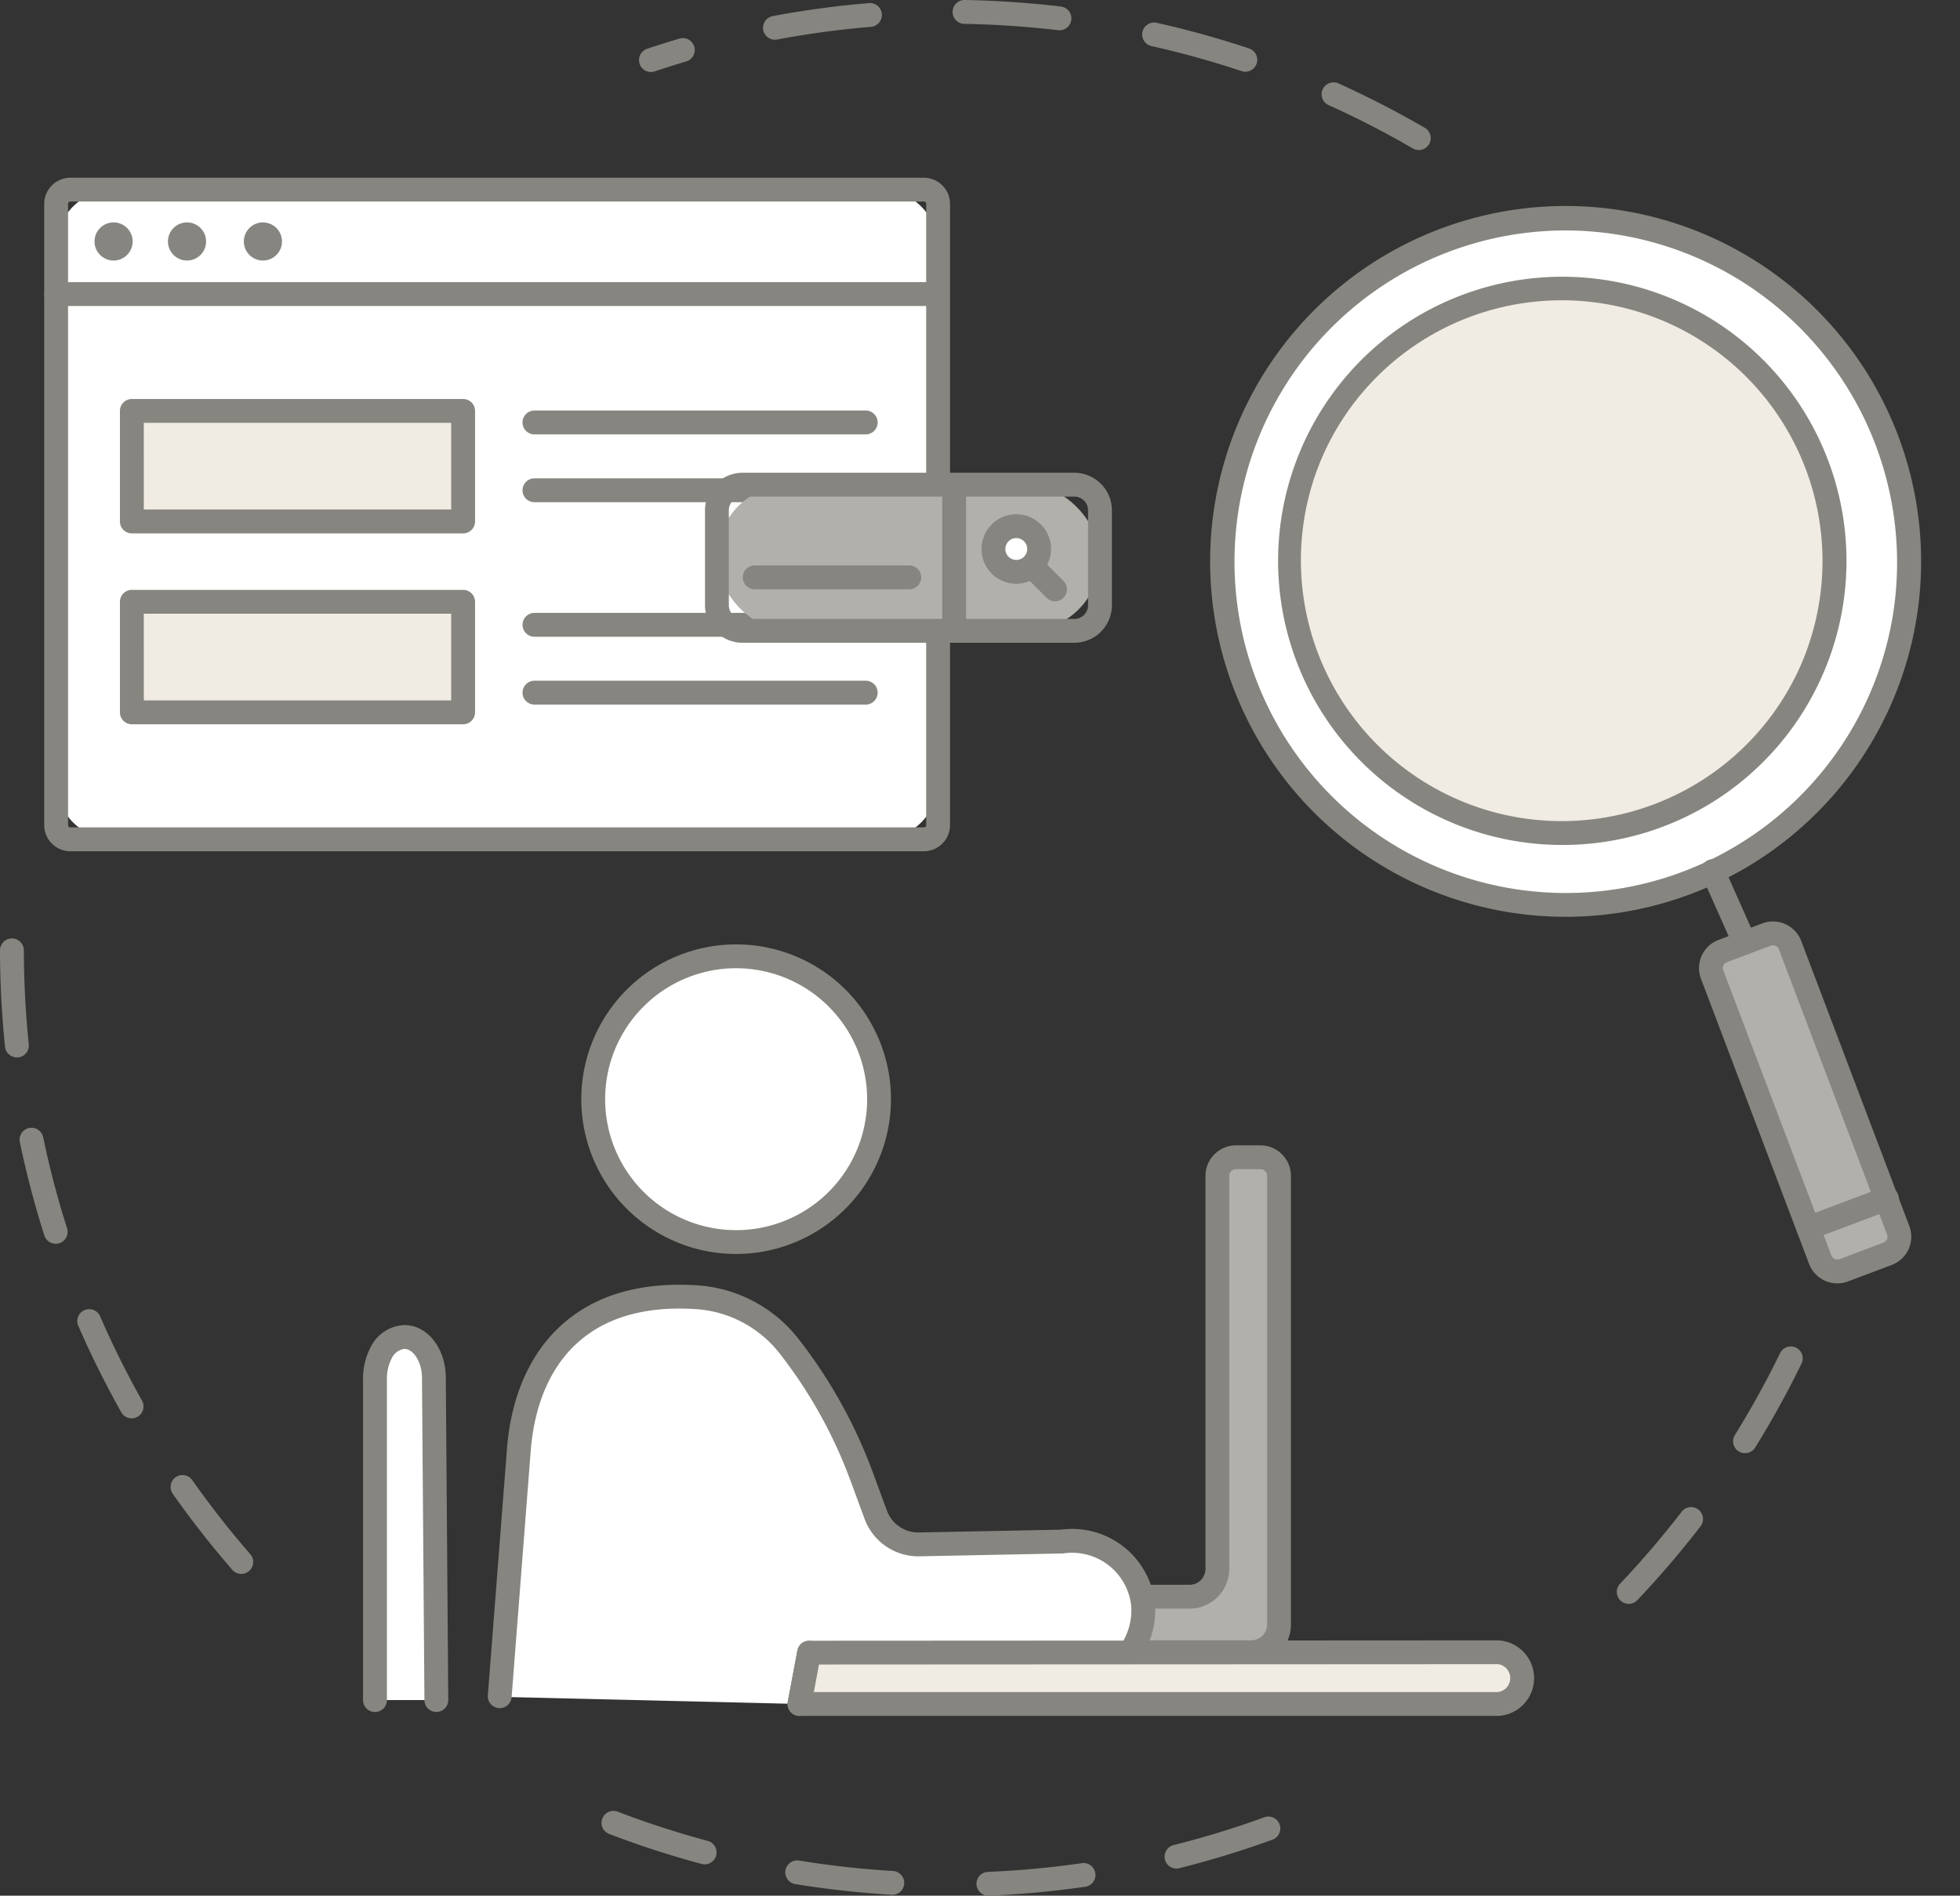<svg xmlns="http://www.w3.org/2000/svg" width="262.716" height="254.165" viewBox="0 0 262.716 254.165">
  <rect x="0" y="0" width="262.716" height="254.165" fill="#333333" stroke="none"/>
  <g id="Group_189" data-name="Group 189" transform="translate(101.713 -49.937)">
    <g id="Group_155" data-name="Group 155" transform="translate(-101.713 49.937)">
      <path id="Path_463" data-name="Path 463" d="M351.068,70.059a1.589,1.589,0,0,1-.8-.217,123.781,123.781,0,0,0-11.212-5.774,1.6,1.6,0,1,1,1.315-2.912,126.956,126.956,0,0,1,11.5,5.923,1.6,1.6,0,0,1-.8,2.979ZM248.125,59.594a1.6,1.6,0,0,1-.508-3.113c1.4-.471,2.833-.923,4.251-1.343a1.6,1.6,0,1,1,.909,3.063c-1.381.41-2.775.85-4.143,1.309A1.6,1.6,0,0,1,248.125,59.594Zm79.692-.038a1.6,1.6,0,0,1-.505-.082A123.76,123.76,0,0,0,315.16,56.1a1.6,1.6,0,0,1,.7-3.119,126.97,126.97,0,0,1,12.466,3.457,1.6,1.6,0,0,1-.505,3.114Zm-63.078-4.29a1.6,1.6,0,0,1-.293-3.168,126.945,126.945,0,0,1,12.822-1.737,1.6,1.6,0,1,1,.267,3.184,123.754,123.754,0,0,0-12.5,1.693A1.614,1.614,0,0,1,264.739,55.266ZM302.919,54a1.651,1.651,0,0,1-.19-.011c-2.17-.257-4.378-.461-6.566-.6-2-.131-4.022-.216-6.021-.252a1.6,1.6,0,0,1,.057-3.2c2.049.037,4.126.123,6.173.258,2.243.147,4.508.356,6.732.619A1.6,1.6,0,0,1,302.919,54Z" transform="translate(-160.886 -49.937)" fill="#878580"/>
      <path id="Path_464" data-name="Path 464" d="M781.112,818.277a1.6,1.6,0,0,1-1.16-2.7,124.925,124.925,0,0,0,8.2-9.583,1.6,1.6,0,1,1,2.53,1.952,128.331,128.331,0,0,1-8.413,9.829A1.6,1.6,0,0,1,781.112,818.277Zm15.586-20.2a1.6,1.6,0,0,1-1.356-2.44,123.939,123.939,0,0,0,6.093-11.043,1.6,1.6,0,0,1,2.873,1.4,127.031,127.031,0,0,1-6.251,11.329A1.6,1.6,0,0,1,796.7,798.072Z" transform="translate(-562.798 -603.242)" fill="#878580"/>
      <path id="Path_465" data-name="Path 465" d="M278.194,1048.671a1.6,1.6,0,0,1-.064-3.194,124.094,124.094,0,0,0,12.56-1.156,1.6,1.6,0,1,1,.455,3.163,127.379,127.379,0,0,1-12.884,1.186Zm-12.775-.123c-.032,0-.064,0-.1,0l-.753-.047c-4.049-.266-8.122-.728-12.106-1.372a1.6,1.6,0,1,1,.51-3.154c3.885.629,7.857,1.079,11.806,1.338l.732.046a1.6,1.6,0,0,1-.093,3.193Zm38.032-3.513a1.6,1.6,0,0,1-.387-3.148,123.475,123.475,0,0,0,12.061-3.688,1.6,1.6,0,1,1,1.089,3,126.776,126.776,0,0,1-12.374,3.783A1.6,1.6,0,0,1,303.452,1045.035Zm-63.223-.567a1.6,1.6,0,0,1-.415-.055,126.677,126.677,0,0,1-12.308-3.99,1.6,1.6,0,1,1,1.14-2.985,123.558,123.558,0,0,0,12,3.889,1.6,1.6,0,0,1-.413,3.141Z" transform="translate(-145.767 -794.507)" fill="#878580"/>
      <path id="Path_466" data-name="Path 466" d="M-69.373,646.741a1.594,1.594,0,0,1-1.207-.55,128.462,128.462,0,0,1-7.976-10.186,1.6,1.6,0,0,1,.386-2.226,1.6,1.6,0,0,1,2.226.386,125.09,125.09,0,0,0,7.777,9.931,1.6,1.6,0,0,1-.159,2.254A1.589,1.589,0,0,1-69.373,646.741Zm-14.695-20.862a1.6,1.6,0,0,1-1.394-.815,127.461,127.461,0,0,1-5.759-11.587,1.6,1.6,0,0,1,.828-2.1,1.6,1.6,0,0,1,2.1.828,124.294,124.294,0,0,0,5.614,11.3,1.6,1.6,0,0,1-.61,2.176A1.593,1.593,0,0,1-84.068,625.879Zm-10.179-23.4a1.6,1.6,0,0,1-1.522-1.114,126.666,126.666,0,0,1-3.285-12.517,1.6,1.6,0,0,1,1.238-1.89,1.6,1.6,0,0,1,1.89,1.239,123.4,123.4,0,0,0,3.2,12.2,1.6,1.6,0,0,1-1.038,2.007A1.6,1.6,0,0,1-94.247,602.477Zm-5.206-24.984a1.6,1.6,0,0,1-1.587-1.434,127.932,127.932,0,0,1-.673-12.921,1.6,1.6,0,0,1,1.6-1.6h0a1.6,1.6,0,0,1,1.6,1.6,124.621,124.621,0,0,0,.656,12.6,1.6,1.6,0,0,1-1.425,1.753A1.64,1.64,0,0,1-99.453,577.493Z" transform="translate(101.713 -435.722)" fill="#878580"/>
    </g>
    <g id="Group_162" data-name="Group 162" transform="translate(55.188 72.408)">
      <g id="Group_156" data-name="Group 156" transform="translate(0 0)">
        <ellipse id="Ellipse_9" data-name="Ellipse 9" cx="46.005" cy="46.089" rx="46.005" ry="46.089" transform="translate(0 90.804) rotate(-80.715)" fill="#fff"/>
        <path id="Path_467" data-name="Path 467" d="M605.232,257.792a47.909,47.909,0,0,1-7.731-.63,47.65,47.65,0,1,1,7.731.63Zm-.105-92.022a44.416,44.416,0,1,0,43.961,51.589l1.577.258-1.577-.258a44.522,44.522,0,0,0-43.961-51.589Z" transform="translate(-552.27 -157.345)" fill="#878580"/>
      </g>
      <g id="Group_160" data-name="Group 160" transform="translate(70.832 92.798)">
        <g id="Group_157" data-name="Group 157" transform="translate(0 8.273)">
          <path id="Path_468" data-name="Path 468" d="M848.622,603.961l5.865-2.213a2.444,2.444,0,0,0,1.424-3.153l-14.49-38.224a2.453,2.453,0,0,0-3.159-1.424L832.4,561.16a2.444,2.444,0,0,0-1.424,3.153l14.49,38.224A2.453,2.453,0,0,0,848.622,603.961Z" transform="translate(-829.214 -557.192)" fill="#b2b0ab"/>
          <path id="Path_469" data-name="Path 469" d="M842.857,600.82a4.057,4.057,0,0,1-3.792-2.613l-14.49-38.224a4.042,4.042,0,0,1,2.354-5.214l5.865-2.213a4.056,4.056,0,0,1,5.217,2.353l14.49,38.224a4.042,4.042,0,0,1-2.354,5.214l-5.865,2.213h0A4.031,4.031,0,0,1,842.857,600.82Zm-8.634-45.329a.85.85,0,0,0-.3.055l-5.865,2.212a.846.846,0,0,0-.494,1.092l14.49,38.224a.856.856,0,0,0,1.1.5l5.865-2.213a.847.847,0,0,0,.495-1.092l-14.49-38.224A.855.855,0,0,0,834.223,555.491Z" transform="translate(-824.31 -552.295)" fill="#878580"/>
        </g>
        <g id="Group_158" data-name="Group 158" transform="translate(13.049 43.853)">
          <line id="Line_23" data-name="Line 23" x1="10.449" y2="3.942" transform="translate(1.598 1.598)" fill="#fff"/>
          <path id="Path_470" data-name="Path 470" d="M878.969,704.11a1.6,1.6,0,0,1-.564-3.093l10.448-3.942a1.6,1.6,0,1,1,1.128,2.99l-10.448,3.942A1.593,1.593,0,0,1,878.969,704.11Z" transform="translate(-877.371 -696.972)" fill="#878580"/>
        </g>
        <g id="Group_159" data-name="Group 159" transform="translate(0.277)">
          <line id="Line_24" data-name="Line 24" x1="4.239" y1="9.537" transform="translate(1.598 1.598)" fill="#fff"/>
          <path id="Path_471" data-name="Path 471" d="M831.276,531.389a1.6,1.6,0,0,1-1.461-.949l-4.239-9.537a1.6,1.6,0,1,1,2.92-1.3l4.239,9.537a1.6,1.6,0,0,1-1.459,2.247Z" transform="translate(-825.438 -518.655)" fill="#878580"/>
        </g>
      </g>
      <g id="Group_161" data-name="Group 161" transform="translate(10.439 10.774)">
        <ellipse id="Ellipse_10" data-name="Ellipse 10" cx="36.512" cy="36.58" rx="36.512" ry="36.58" transform="translate(0 72.069) rotate(-80.721)" fill="#f0ebe3"/>
        <path id="Path_472" data-name="Path 472" d="M632.317,276.882a38.092,38.092,0,1,1,34.837-22.426A38.007,38.007,0,0,1,632.317,276.882Zm.065-73.026A35,35,0,0,0,600.463,224.4a34.959,34.959,0,0,0,31.859,49.284,35,35,0,0,0,31.919-20.546,34.959,34.959,0,0,0-31.86-49.284Z" transform="translate(-590.364 -196.839)" fill="#878580"/>
      </g>
    </g>
    <g id="Group_170" data-name="Group 170" transform="translate(-53.047 170.217)">
      <g id="Group_163" data-name="Group 163" transform="translate(70.434 33.28)">
        <path id="Path_473" data-name="Path 473" d="M431.554,683.341v52.7a3.725,3.725,0,0,1-3.725,3.725H392.8a3.725,3.725,0,0,0-3.725,3.725h0a3.725,3.725,0,0,0,3.725,3.725h43.292a3.725,3.725,0,0,0,3.725-3.725V683.341a2.494,2.494,0,0,0-2.494-2.494h-3.273A2.494,2.494,0,0,0,431.554,683.341Z" transform="translate(-387.476 -679.25)" fill="#b2b0ab"/>
        <path id="Path_474" data-name="Path 474" d="M431.191,743.915H387.9a5.322,5.322,0,1,1,0-10.645h35.03a2.13,2.13,0,0,0,2.127-2.127v-52.7a4.1,4.1,0,0,1,4.092-4.091h3.273a4.1,4.1,0,0,1,4.092,4.091v60.149A5.329,5.329,0,0,1,431.191,743.915ZM387.9,736.465a2.127,2.127,0,1,0,0,4.254h43.292a2.129,2.129,0,0,0,2.127-2.127V678.443a.9.9,0,0,0-.9-.9h-3.273a.9.9,0,0,0-.9.9v52.7a5.329,5.329,0,0,1-5.323,5.323Z" transform="translate(-382.577 -674.352)" fill="#878580"/>
      </g>
      <g id="Group_166" data-name="Group 166" transform="translate(16.721 0)">
        <g id="Group_164" data-name="Group 164" transform="translate(6.193)">
          <circle id="Ellipse_11" data-name="Ellipse 11" cx="19.157" cy="19.157" r="19.157" transform="translate(0 27.091) rotate(-45)" fill="#fff"/>
          <path id="Path_475" data-name="Path 475" d="M235.875,606.306a20.754,20.754,0,1,1,20.754-20.754A20.778,20.778,0,0,1,235.875,606.306Zm0-38.313a17.559,17.559,0,1,0,17.559,17.559A17.579,17.579,0,0,0,235.875,567.993Z" transform="translate(-208.784 -558.46)" fill="#878580"/>
        </g>
        <g id="Group_165" data-name="Group 165" transform="translate(0 51.967)">
          <path id="Path_476" data-name="Path 476" d="M210.842,811.456l1.29-6.875,2.179,3.339c1.78,2.729,34.029.741,34.029.741a9.824,9.824,0,0,0,8.553-10.58,9.565,9.565,0,0,0-10.845-8.406l-19.159.38a6.07,6.07,0,0,1-5.816-3.97l-1.888-5.124a64.793,64.793,0,0,0-9.787-17.551l-.041-.052a17.184,17.184,0,0,0-12.246-6.436c-15.737-1.038-22.983,8.316-23.89,20.6L170.665,810.5" transform="translate(-169.067 -755.243)" fill="#fff"/>
          <path id="Path_477" data-name="Path 477" d="M205.945,808.153a1.62,1.62,0,0,1-.3-.028,1.6,1.6,0,0,1-1.276-1.865l1.29-6.875a1.6,1.6,0,0,1,2.908-.578l2.073,3.178c1.916.97,14.469,1.3,32.632.185a8.227,8.227,0,0,0,7.129-8.811,7.968,7.968,0,0,0-9.036-7,1.563,1.563,0,0,1-.19.015l-19.159.381a7.679,7.679,0,0,1-7.347-5.016l-1.888-5.124a63.1,63.1,0,0,0-9.546-17.119l-.042-.054a15.53,15.53,0,0,0-11.092-5.825c-6.978-.461-12.462,1.175-16.293,4.861-3.412,3.283-5.451,8.215-5.9,14.264l-2.557,32.979a1.6,1.6,0,0,1-3.186-.247l2.556-32.973c.505-6.841,2.881-12.488,6.869-16.325,4.507-4.336,10.8-6.268,18.719-5.747a18.77,18.77,0,0,1,13.4,7.049l.04.051a66.3,66.3,0,0,1,10.027,17.982l1.888,5.124a4.486,4.486,0,0,0,4.286,2.925l19.067-.379A11.163,11.163,0,0,1,253.582,793a11.446,11.446,0,0,1-9.916,12.341c-.042.006-.084.01-.126.013-.081.005-8.191.5-16.415.656-4.852.091-8.8.048-11.74-.129-5.212-.315-6.661-.994-7.31-1.989l0-.007-.556,2.964A1.6,1.6,0,0,1,205.945,808.153Zm4.612-6.217" transform="translate(-164.168 -750.342)" fill="#878580"/>
        </g>
      </g>
      <g id="Group_168" data-name="Group 168" transform="translate(0 57.379)">
        <g id="Group_167" data-name="Group 167">
          <path id="Path_478" data-name="Path 478" d="M110.9,827.52l-.329-43.214c-.017-3.021-1.784-5.462-3.947-5.462h-.032a3.72,3.72,0,0,0-3.119,2.182,7.451,7.451,0,0,0-.8,3.573V827.52" transform="translate(-101.074 -777.246)" fill="#fff"/>
          <path id="Path_479" data-name="Path 479" d="M106,824.218a1.6,1.6,0,0,1-1.6-1.586l-.329-43.214c-.013-2.286-1.249-3.877-2.35-3.877h-.032A2.217,2.217,0,0,0,99.97,776.9a5.869,5.869,0,0,0-.6,2.794v42.93a1.6,1.6,0,1,1-3.2,0V779.7a9.059,9.059,0,0,1,1-4.343,5.273,5.273,0,0,1,4.5-3.01h.05c3.087,0,5.523,3.1,5.545,7.051l.329,43.21a1.6,1.6,0,0,1-1.585,1.61Z" transform="translate(-96.175 -772.347)" fill="#878580"/>
        </g>
      </g>
      <g id="Group_169" data-name="Group 169" transform="translate(56.898 99.647)">
        <path id="Path_480" data-name="Path 480" d="M430.9,954.192a3.351,3.351,0,0,0-3.21-3.475l-92.363.049-1.29,6.887h93.654A3.347,3.347,0,0,0,430.9,954.192Z" transform="translate(-332.437 -949.119)" fill="#f0ebe3"/>
        <path id="Path_481" data-name="Path 481" d="M422.789,954.351H329.136a1.6,1.6,0,0,1-1.57-1.892l1.29-6.887a1.6,1.6,0,0,1,1.569-1.3l92.363-.049a5.072,5.072,0,0,1,0,10.131Zm-91.729-3.2h91.729a1.89,1.89,0,0,0,0-3.74l-91.037.048Z" transform="translate(-327.538 -944.22)" fill="#878580"/>
      </g>
    </g>
    <g id="Group_188" data-name="Group 188" transform="translate(-95.783 73.761)">
      <g id="Group_171" data-name="Group 171" transform="translate(0 0)">
        <path id="Path_535" data-name="Path 535" d="M7.741,0H110.474a7.741,7.741,0,0,1,7.741,7.741V79.37a7.741,7.741,0,0,1-7.741,7.741H7.741A7.741,7.741,0,0,1,0,79.37V7.741A7.741,7.741,0,0,1,7.741,0Z" transform="translate(1.598 1.598)" fill="#fff"/>
        <path id="Path_482" data-name="Path 482" d="M40.311,237.118H-74.1a3.506,3.506,0,0,1-3.5-3.5v-83.3a3.506,3.506,0,0,1,3.5-3.5H40.311a3.505,3.505,0,0,1,3.5,3.5v83.3A3.505,3.505,0,0,1,40.311,237.118ZM-74.1,150.007a.306.306,0,0,0-.306.306v83.3a.306.306,0,0,0,.306.306H40.311a.306.306,0,0,0,.306-.306v-83.3a.306.306,0,0,0-.306-.306Z" transform="translate(77.598 -146.812)" fill="#878580"/>
      </g>
      <circle id="Ellipse_12" data-name="Ellipse 12" cx="2.557" cy="2.557" r="2.557" transform="translate(6.737 5.994)" fill="#878580"/>
      <circle id="Ellipse_13" data-name="Ellipse 13" cx="2.557" cy="2.557" r="2.557" transform="translate(16.581 5.994)" fill="#878580"/>
      <circle id="Ellipse_14" data-name="Ellipse 14" cx="2.557" cy="2.557" r="2.557" transform="translate(26.754 5.994)" fill="#878580"/>
      <g id="Group_172" data-name="Group 172" transform="translate(0 14.007)">
        <line id="Line_25" data-name="Line 25" x2="118.118" transform="translate(1.598 1.598)" fill="#fff"/>
        <path id="Path_483" data-name="Path 483" d="M42.117,206.964H-76a1.6,1.6,0,0,1-1.6-1.6,1.6,1.6,0,0,1,1.6-1.6H42.117a1.6,1.6,0,0,1,0,3.2Z" transform="translate(77.598 -203.769)" fill="#878580"/>
      </g>
      <g id="Group_173" data-name="Group 173" transform="translate(10.147 29.672)">
        <path id="Path_484" data-name="Path 484" d="M-29.841,288.787V273.964h44.4v14.823Z" transform="translate(31.439 -272.366)" fill="#f0ebe3"/>
        <path id="Path_485" data-name="Path 485" d="M9.662,285.486h-44.4a1.6,1.6,0,0,1-1.6-1.6V269.065a1.6,1.6,0,0,1,1.6-1.6h44.4a1.6,1.6,0,0,1,1.6,1.6v14.823A1.6,1.6,0,0,1,9.662,285.486Zm-42.8-3.2H8.064V270.662H-33.142Z" transform="translate(36.337 -267.467)" fill="#878580"/>
      </g>
      <g id="Group_174" data-name="Group 174" transform="translate(10.147 55.265)">
        <path id="Path_486" data-name="Path 486" d="M-29.841,392.854V378.031h44.4v14.823Z" transform="translate(31.439 -376.433)" fill="#f0ebe3"/>
        <path id="Path_487" data-name="Path 487" d="M9.662,389.553h-44.4a1.6,1.6,0,0,1-1.6-1.6V373.133a1.6,1.6,0,0,1,1.6-1.6h44.4a1.6,1.6,0,0,1,1.6,1.6v14.823A1.6,1.6,0,0,1,9.662,389.553Zm-42.8-3.2H8.064V374.73H-33.142Z" transform="translate(36.337 -371.535)" fill="#878580"/>
      </g>
      <g id="Group_179" data-name="Group 179" transform="translate(64.113 31.221)">
        <g id="Group_175" data-name="Group 175">
          <line id="Line_26" data-name="Line 26" x2="44.402" transform="translate(1.598 1.598)" fill="#fff"/>
          <path id="Path_488" data-name="Path 488" d="M229.1,276.96H184.7a1.6,1.6,0,0,1,0-3.2h44.4a1.6,1.6,0,1,1,0,3.2Z" transform="translate(-183.104 -273.765)" fill="#878580"/>
        </g>
        <g id="Group_176" data-name="Group 176" transform="translate(0 9.094)">
          <line id="Line_27" data-name="Line 27" x2="44.402" transform="translate(1.598 1.598)" fill="#fff"/>
          <path id="Path_489" data-name="Path 489" d="M229.1,313.937H184.7a1.6,1.6,0,0,1,0-3.2h44.4a1.6,1.6,0,1,1,0,3.2Z" transform="translate(-183.104 -310.742)" fill="#878580"/>
        </g>
        <g id="Group_177" data-name="Group 177" transform="translate(0 27.132)">
          <line id="Line_28" data-name="Line 28" x2="44.402" transform="translate(1.598 1.598)" fill="#fff"/>
          <path id="Path_490" data-name="Path 490" d="M229.1,387.285H184.7a1.6,1.6,0,0,1,0-3.2h44.4a1.6,1.6,0,1,1,0,3.2Z" transform="translate(-183.104 -384.09)" fill="#878580"/>
        </g>
        <g id="Group_178" data-name="Group 178" transform="translate(0 36.225)">
          <line id="Line_29" data-name="Line 29" x2="44.402" transform="translate(1.598 1.598)" fill="#fff"/>
          <path id="Path_491" data-name="Path 491" d="M229.1,424.263H184.7a1.6,1.6,0,0,1,0-3.2h44.4a1.6,1.6,0,1,1,0,3.2Z" transform="translate(-183.104 -421.067)" fill="#878580"/>
        </g>
      </g>
      <g id="Group_187" data-name="Group 187" transform="translate(88.568 39.561)">
        <g id="Group_185" data-name="Group 185">
          <g id="Group_180" data-name="Group 180">
            <rect id="Rectangle_46" data-name="Rectangle 46" width="51.344" height="19.6" rx="9.8" transform="translate(1.598 1.598)" fill="#b2b0ab"/>
            <path id="Path_492" data-name="Path 492" d="M332.044,330.474H287.581a5.043,5.043,0,0,1-5.038-5.038v-12.72a5.043,5.043,0,0,1,5.038-5.038h44.464a5.043,5.043,0,0,1,5.038,5.038v12.72A5.043,5.043,0,0,1,332.044,330.474Zm-44.464-19.6a1.844,1.844,0,0,0-1.842,1.842v12.72a1.844,1.844,0,0,0,1.842,1.842h44.464a1.844,1.844,0,0,0,1.842-1.842v-12.72a1.844,1.844,0,0,0-1.842-1.842Z" transform="translate(-282.543 -307.679)" fill="#878580"/>
          </g>
          <g id="Group_183" data-name="Group 183" transform="translate(37.064 5.564)">
            <g id="Group_181" data-name="Group 181">
              <circle id="Ellipse_15" data-name="Ellipse 15" cx="3.061" cy="3.061" r="3.061" transform="translate(1.598 1.598)" fill="#fff"/>
              <path id="Path_493" data-name="Path 493" d="M437.916,339.62a4.659,4.659,0,1,1,4.659-4.659A4.664,4.664,0,0,1,437.916,339.62Zm0-6.123a1.464,1.464,0,1,0,1.464,1.464A1.465,1.465,0,0,0,437.916,333.5Z" transform="translate(-433.257 -330.302)" fill="#878580"/>
            </g>
            <g id="Group_182" data-name="Group 182" transform="translate(5.174 5.386)">
              <line id="Line_30" data-name="Line 30" x2="3.087" y2="3.087" transform="translate(1.598 1.598)" fill="#fff"/>
              <path id="Path_494" data-name="Path 494" d="M458.983,358.484a1.592,1.592,0,0,1-1.13-.468l-3.088-3.087a1.6,1.6,0,0,1,2.26-2.26l3.087,3.088a1.6,1.6,0,0,1-1.13,2.727Z" transform="translate(-454.297 -352.201)" fill="#878580"/>
            </g>
          </g>
          <g id="Group_184" data-name="Group 184" transform="translate(31.802 0.083)">
            <line id="Line_31" data-name="Line 31" y2="19.379" transform="translate(1.598 1.598)" fill="#fff"/>
            <path id="Path_495" data-name="Path 495" d="M413.458,330.589a1.6,1.6,0,0,1-1.6-1.6V309.613a1.6,1.6,0,0,1,3.2,0v19.379A1.6,1.6,0,0,1,413.458,330.589Z" transform="translate(-411.86 -308.015)" fill="#878580"/>
          </g>
        </g>
        <g id="Group_186" data-name="Group 186" transform="translate(5.066 12.429)">
          <line id="Line_32" data-name="Line 32" x2="20.712" transform="translate(1.598 1.598)" fill="#fff"/>
          <path id="Path_496" data-name="Path 496" d="M325.452,361.412H304.74a1.6,1.6,0,1,1,0-3.2h20.712a1.6,1.6,0,0,1,0,3.2Z" transform="translate(-303.142 -358.217)" fill="#878580"/>
        </g>
      </g>
    </g>
  </g>
</svg>
